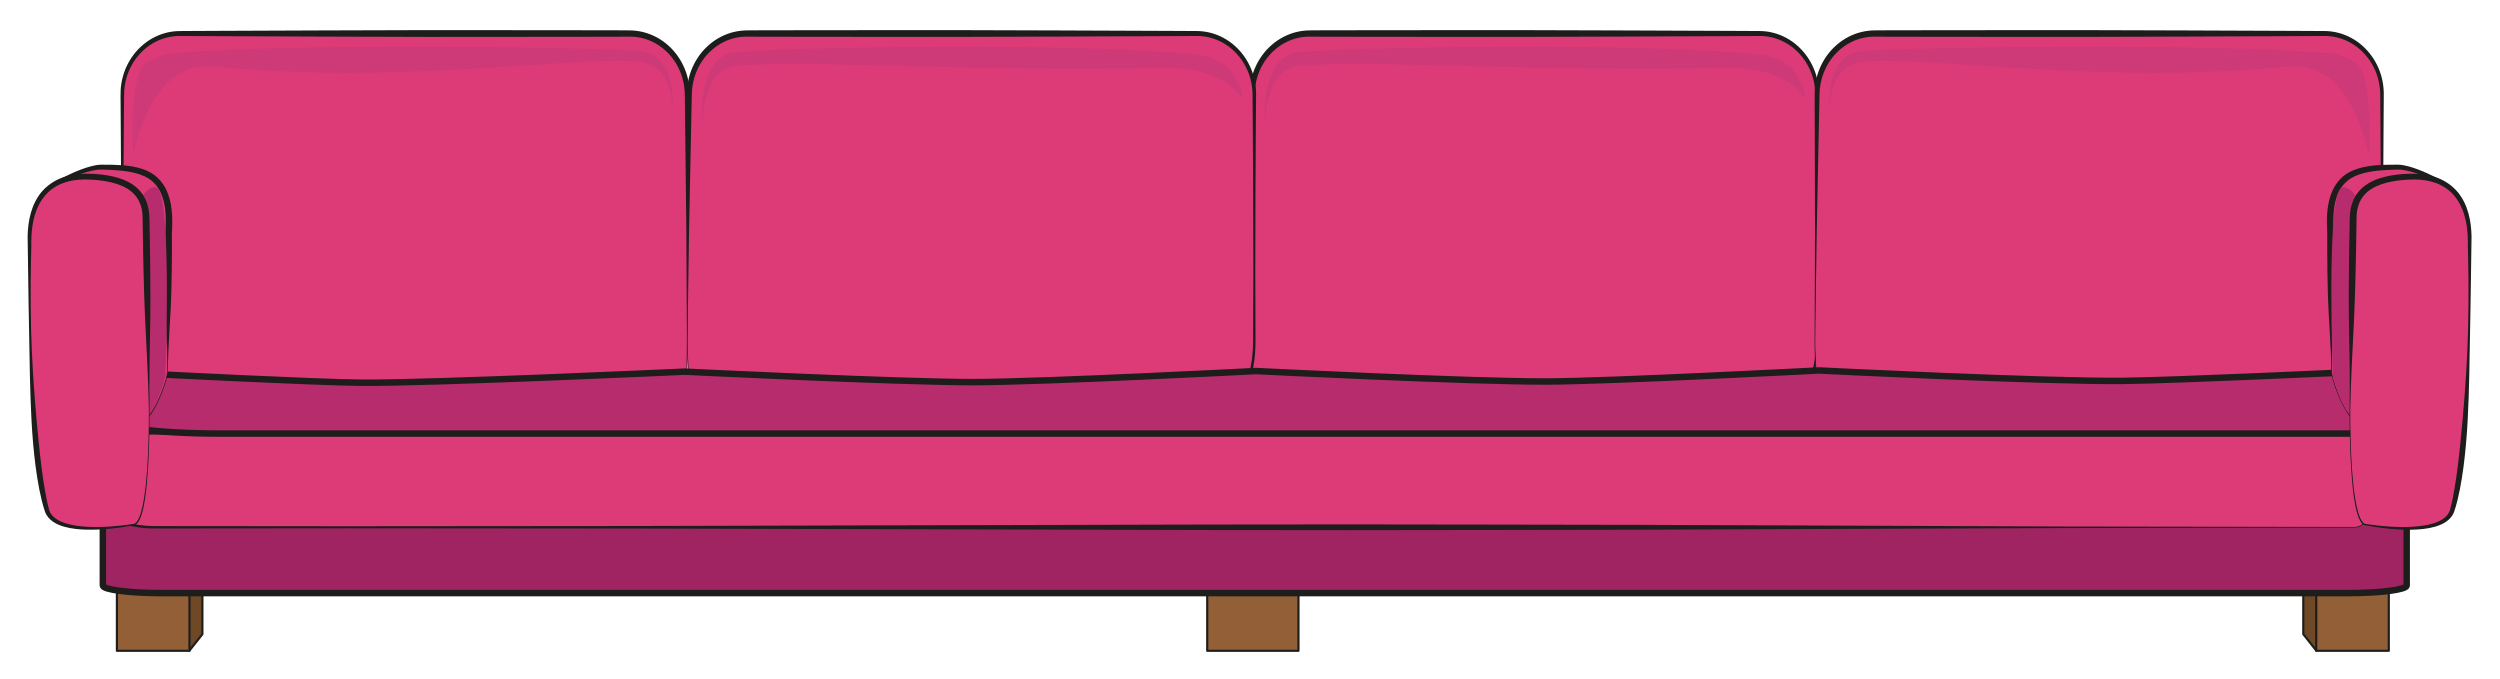 <?xml version="1.0" encoding="iso-8859-1"?>
<!-- Generator: Adobe Illustrator 16.0.0, SVG Export Plug-In . SVG Version: 6.00 Build 0)  -->
<!DOCTYPE svg PUBLIC "-//W3C//DTD SVG 1.1//EN" "http://www.w3.org/Graphics/SVG/1.1/DTD/svg11.dtd">
<svg version="1.1" id="Layer_1" xmlns="http://www.w3.org/2000/svg" xmlns:xlink="http://www.w3.org/1999/xlink" x="0px" y="0px"
	 width="1159.442px" height="314.984px" viewBox="0 0 1159.442 314.984" style="enable-background:new 0 0 1159.442 314.984;"
	 xml:space="preserve">
<g>
	<path style="fill:#DD3A78;" d="M579.719,157.192c0,15.655,1.5,14.847-0.333,28.347h245.333c14.755,0,18-12.691,18-28.347V43.886
		c0-15.655-11.961-28.347-26.716-28.347H607.435c-14.755,0-26.716,12.691-26.716,28.347L579.719,157.192z"/>
	<path style="fill:#1D1D1B;" d="M579.869,157.193c0.005,2.365,0.043,4.729,0.135,7.093c0.085,2.364,0.247,4.723,0.378,7.089
		c0.141,2.367,0.132,4.751-0.022,7.12c-0.152,2.37-0.42,4.728-0.72,7.078l-0.254-0.29l100.661-0.896l50.33-0.186l50.33,0.148
		l25.166,0.185l12.582,0.093l6.279,0.048c2.047,0.016,4.052-0.213,5.949-0.83c1.893-0.608,3.635-1.63,5.061-3.015
		c1.434-1.379,2.549-3.09,3.396-4.935c1.684-3.714,2.412-7.862,2.753-11.992c0.358-4.141,0.249-8.332,0.288-12.531l0.042-12.582
		l0.043-12.583l-0.028-12.582l-0.063-25.166l-0.144-25.165l-0.088-12.582l-0.042-6.292c0.007-2.082-0.175-4.082-0.579-6.092
		c-1.566-7.987-6.76-15.229-13.959-18.904c-3.577-1.852-7.576-2.793-11.604-2.734l-12.583,0.066l-50.33,0.207l-50.33,0.15
		l-50.331-0.03l-25.165-0.029l-12.582-0.015l-6.292-0.043l-0.767-0.004l-0.771,0.009c-0.473,0.015-0.977,0.038-1.467,0.085
		c-0.985,0.087-1.966,0.231-2.934,0.443c-3.874,0.827-7.529,2.658-10.587,5.218c-3.066,2.557-5.531,5.84-7.198,9.491
		c-1.667,3.66-2.536,7.66-2.585,11.725l-0.261,12.581l-1.004,50.323C580.269,123.643,580.107,140.418,579.869,157.193z
		 M579.568,157.191c0.058-16.776,0.192-33.554,0.186-50.331l-0.117-50.333L579.6,43.943c-0.065-4.322,0.793-8.721,2.564-12.716
		c1.76-4.002,4.401-7.635,7.741-10.501c3.33-2.869,7.363-4.969,11.686-5.956c1.078-0.251,2.175-0.429,3.276-0.542
		c0.553-0.061,1.096-0.095,1.672-0.119l0.801-0.021l0.806-0.006l6.292-0.043l12.582-0.015l25.165-0.029l50.331-0.03l50.33,0.15
		l50.33,0.207l12.583,0.066c4.362-0.029,8.762,1.071,12.599,3.147c7.748,4.12,13.139,11.973,14.668,20.463
		c0.395,2.108,0.551,4.311,0.511,6.421l-0.044,6.292l-0.086,12.582l-0.145,25.165l-0.062,25.166l-0.027,12.582l0.041,12.583
		l0.043,12.582c-0.012,4.187,0.132,8.396-0.199,12.623c-0.341,4.203-0.956,8.472-2.672,12.458c-0.863,1.978-2.034,3.87-3.599,5.436
		c-1.556,1.571-3.502,2.765-5.589,3.479c-2.084,0.725-4.296,1.011-6.438,1.035l-6.304,0.049l-12.582,0.093l-25.166,0.185
		l-50.33,0.148l-50.33-0.186l-100.661-0.896c-0.142,0.001-0.255-0.112-0.255-0.253c0-0.011,0-0.026,0.001-0.037
		c0.333-2.341,0.635-4.686,0.819-7.039c0.199-2.353,0.195-4.712,0.072-7.072c-0.121-2.36-0.274-4.728-0.35-7.095
		C579.594,161.931,579.564,159.56,579.568,157.191z"/>
</g>
<g>
	<path style="fill:#DD3A78;" d="M841.719,157.192c0,15.655,1.5,14.847-0.333,28.347h245.333c14.755,0,18-12.691,18-28.347V43.886
		c0-15.655-11.961-28.347-26.715-28.347H869.435c-14.755,0-26.716,12.691-26.716,28.347L841.719,157.192z"/>
	<path style="fill:#1D1D1B;" d="M841.869,157.193c0.005,2.365,0.043,4.729,0.135,7.093c0.085,2.364,0.247,4.723,0.378,7.089
		c0.141,2.367,0.132,4.751-0.022,7.12c-0.152,2.37-0.42,4.728-0.72,7.078l-0.254-0.29l100.661-0.896l50.33-0.186l50.33,0.148
		l25.166,0.185l12.582,0.093l6.279,0.048c2.047,0.016,4.052-0.213,5.949-0.83c1.893-0.608,3.635-1.63,5.061-3.015
		c1.434-1.379,2.549-3.09,3.396-4.935c1.684-3.714,2.412-7.862,2.753-11.992c0.358-4.141,0.249-8.332,0.288-12.531l0.042-12.582
		l0.043-12.583l-0.028-12.582l-0.063-25.166l-0.144-25.165l-0.088-12.582l-0.042-6.292c0.007-2.082-0.175-4.082-0.579-6.092
		c-1.566-7.987-6.76-15.229-13.959-18.904c-3.577-1.852-7.576-2.793-11.604-2.734l-12.583,0.066l-50.33,0.207l-50.33,0.15
		l-50.331-0.03l-25.165-0.029l-12.582-0.015l-6.292-0.043l-0.767-0.004l-0.771,0.009c-0.473,0.015-0.977,0.038-1.467,0.085
		c-0.985,0.087-1.966,0.231-2.934,0.443c-3.874,0.827-7.529,2.658-10.587,5.218c-3.066,2.557-5.531,5.84-7.198,9.491
		c-1.667,3.66-2.536,7.66-2.584,11.725l-0.262,12.581l-1.004,50.323C842.269,123.643,842.107,140.418,841.869,157.193z
		 M841.568,157.191c0.058-16.776,0.192-33.554,0.186-50.331l-0.117-50.333L841.6,43.943c-0.065-4.322,0.793-8.721,2.564-12.716
		c1.76-4.002,4.401-7.635,7.741-10.501c3.33-2.869,7.363-4.969,11.686-5.956c1.078-0.251,2.175-0.429,3.276-0.542
		c0.553-0.061,1.096-0.095,1.672-0.119l0.801-0.021l0.806-0.006l6.292-0.043l12.582-0.015l25.165-0.029l50.331-0.03l50.33,0.15
		l50.33,0.207l12.583,0.066c4.362-0.029,8.762,1.071,12.599,3.147c7.748,4.12,13.139,11.973,14.668,20.463
		c0.395,2.108,0.551,4.311,0.511,6.421l-0.044,6.292l-0.086,12.582l-0.145,25.165l-0.062,25.166l-0.027,12.582l0.041,12.583
		l0.043,12.582c-0.012,4.187,0.132,8.396-0.199,12.623c-0.341,4.203-0.956,8.472-2.672,12.458c-0.863,1.978-2.034,3.87-3.599,5.436
		c-1.556,1.571-3.502,2.765-5.589,3.479c-2.084,0.725-4.296,1.011-6.438,1.035l-6.304,0.049l-12.582,0.093l-25.166,0.185
		l-50.33,0.148l-50.33-0.186l-100.661-0.896c-0.142,0.001-0.255-0.112-0.255-0.253c0-0.011,0-0.026,0.001-0.037
		c0.333-2.341,0.635-4.686,0.819-7.039c0.199-2.353,0.195-4.712,0.072-7.072c-0.121-2.36-0.274-4.728-0.35-7.095
		C841.594,161.931,841.564,159.56,841.568,157.191z"/>
</g>
<g>
	<path style="fill:#DD3A78;" d="M318.719,157.192c0,15.655,1.5,14.847-0.333,28.347h245.333c14.755,0,18-12.691,18-28.347V43.886
		c0-15.655-11.961-28.347-26.716-28.347H346.435c-14.755,0-26.716,12.691-26.716,28.347L318.719,157.192z"/>
	<path style="fill:#1D1D1B;" d="M318.869,157.193c0.005,2.365,0.043,4.729,0.135,7.093c0.085,2.364,0.247,4.723,0.378,7.089
		c0.141,2.367,0.132,4.751-0.022,7.12c-0.152,2.37-0.42,4.728-0.72,7.078l-0.254-0.29l100.661-0.896l50.33-0.186l50.33,0.148
		l25.166,0.185l12.582,0.093l6.279,0.048c2.047,0.016,4.052-0.213,5.949-0.83c1.893-0.608,3.635-1.63,5.061-3.015
		c1.434-1.379,2.549-3.09,3.396-4.935c1.684-3.714,2.412-7.862,2.753-11.992c0.358-4.141,0.249-8.332,0.288-12.531l0.042-12.582
		l0.043-12.583l-0.028-12.582l-0.063-25.166l-0.144-25.165l-0.088-12.582l-0.042-6.292c0.007-2.082-0.175-4.082-0.579-6.092
		c-1.566-7.987-6.76-15.229-13.959-18.904c-3.577-1.852-7.576-2.793-11.604-2.734l-12.583,0.066l-50.33,0.207l-50.33,0.15
		l-50.331-0.03l-25.165-0.029l-12.582-0.015l-6.292-0.043l-0.767-0.004l-0.771,0.009c-0.473,0.015-0.977,0.038-1.467,0.085
		c-0.985,0.087-1.966,0.231-2.934,0.443c-3.874,0.827-7.529,2.658-10.587,5.218c-3.066,2.557-5.531,5.84-7.198,9.491
		c-1.667,3.66-2.536,7.66-2.585,11.725l-0.261,12.581l-1.004,50.323C319.269,123.643,319.107,140.418,318.869,157.193z
		 M318.568,157.191c0.058-16.776,0.192-33.554,0.186-50.331l-0.117-50.333L318.6,43.943c-0.065-4.322,0.793-8.721,2.564-12.716
		c1.76-4.002,4.401-7.635,7.741-10.501c3.33-2.869,7.363-4.969,11.686-5.956c1.078-0.251,2.175-0.429,3.276-0.542
		c0.553-0.061,1.096-0.095,1.672-0.119l0.801-0.021l0.806-0.006l6.292-0.043l12.582-0.015l25.165-0.029l50.331-0.03l50.33,0.15
		l50.33,0.207l12.583,0.066c4.362-0.029,8.762,1.071,12.599,3.147c7.748,4.12,13.139,11.973,14.668,20.463
		c0.395,2.108,0.551,4.311,0.511,6.421l-0.044,6.292l-0.086,12.582l-0.145,25.165l-0.062,25.166l-0.027,12.582l0.041,12.583
		l0.043,12.582c-0.012,4.187,0.132,8.396-0.199,12.623c-0.341,4.203-0.956,8.472-2.672,12.458c-0.863,1.978-2.034,3.87-3.599,5.436
		c-1.556,1.571-3.502,2.765-5.589,3.479c-2.084,0.725-4.296,1.011-6.438,1.035l-6.304,0.049l-12.582,0.093l-25.166,0.185
		l-50.33,0.148l-50.33-0.186l-100.661-0.896c-0.142,0.001-0.255-0.112-0.255-0.253c0-0.011,0-0.026,0.001-0.037
		c0.333-2.341,0.635-4.686,0.819-7.039c0.199-2.353,0.195-4.712,0.072-7.072c-0.121-2.36-0.274-4.728-0.35-7.095
		C318.594,161.931,318.564,159.56,318.568,157.191z"/>
</g>
<polygon style="fill:#6F4825;stroke:#1D1D1B;stroke-linecap:round;stroke-linejoin:round;stroke-miterlimit:10;" points="
	93.867,294.115 87.879,301.698 68.879,286.032 93.867,262.617 "/>
<rect x="54.21" y="260.329" style="fill:#925F36;stroke:#1D1D1B;stroke-linecap:round;stroke-linejoin:round;stroke-miterlimit:10;" width="33.657" height="41.498"/>
<rect x="559.877" y="260.329" style="fill:#925F36;stroke:#1D1D1B;stroke-linecap:round;stroke-linejoin:round;stroke-miterlimit:10;" width="42.323" height="41.498"/>
<polygon style="fill:#6F4825;stroke:#1D1D1B;stroke-linecap:round;stroke-linejoin:round;stroke-miterlimit:10;" points="
	1068.211,294.115 1074.199,301.698 1093.199,286.032 1068.211,262.617 "/>
<rect x="1074.211" y="260.329" style="fill:#925F36;stroke:#1D1D1B;stroke-linecap:round;stroke-linejoin:round;stroke-miterlimit:10;" width="33.657" height="41.498"/>
<path style="fill:#A02462;stroke:#1D1D1B;stroke-width:3;stroke-linecap:round;stroke-linejoin:round;stroke-miterlimit:10;" d="
	M1116.172,271.552c0,1.948-12.318,3.527-27.51,3.527H75.207c-15.192,0-27.509-1.579-27.509-3.527v-43.933
	c0-1.948,12.316-3.527,27.509-3.527h1013.455c15.191,0,27.51,1.579,27.51,3.527V271.552z"/>
<g>
	<path style="fill:#DD3A78;" d="M1091.73,244.539H71.579c-15.386,0-27.86-6.98-27.86-15.59v-12.82c0-8.609,12.475-15.59,27.86-15.59
		h1023.962C1095.541,200.539,1107.115,244.539,1091.73,244.539z"/>
	<g>
		<path style="fill:#1D1D1B;" d="M1091.73,244.689l-132.91,0.208l-132.91,0.512l-66.455,0.264L693,245.791l-66.455,0.088
			l-66.455-0.063l-265.819-0.691l-132.911-0.114l-66.454,0.061l-16.614,0.015c-2.775-0.008-5.52,0.03-8.323-0.017
			c-2.798-0.087-5.594-0.385-8.344-0.951c-2.748-0.564-5.454-1.391-8.03-2.559c-2.562-1.176-5.025-2.688-7.051-4.755
			c-2.008-2.032-3.559-4.822-3.553-7.863l-0.045-8.307l-0.023-4.153c-0.052-1.434,0.236-3.021,0.834-4.369
			c1.197-2.765,3.364-4.882,5.705-6.518c4.764-3.252,10.348-4.875,15.926-5.622c2.786-0.381,5.667-0.439,8.408-0.417l8.307-0.017
			l16.614-0.034l66.455-0.139l132.909-0.222l265.82-0.177l132.91,0.049l66.455,0.031l66.455,0.15l265.82,0.876h0.011
			c0.214,0.001,0.392,0.148,0.44,0.348c0.951,3.935,1.703,7.894,2.375,11.872c0.666,3.979,1.189,7.984,1.447,12.015
			c0.236,4.023,0.279,8.101-0.496,12.094c-0.408,1.978-1.03,3.974-2.26,5.639c-0.615,0.821-1.404,1.534-2.335,1.993
			C1093.795,244.497,1092.754,244.694,1091.73,244.689z M1091.73,244.389c0.986-0.005,1.973-0.203,2.845-0.65
			c0.874-0.441,1.613-1.121,2.194-1.913c1.16-1.604,1.756-3.558,2.137-5.505c0.725-3.934,0.644-7.982,0.369-11.976
			c-0.621-8.001-2.141-15.94-4.186-23.687l0.451,0.347l-265.82,0.876l-66.455,0.15l-66.455,0.031l-132.91,0.049l-265.82-0.177
			l-132.909-0.222l-66.455-0.139l-16.614-0.034l-8.307-0.017c-2.793-0.025-5.464-0.014-8.174,0.329
			c-5.361,0.655-10.734,2.185-15.182,5.161c-2.189,1.491-4.143,3.404-5.182,5.75c-0.523,1.185-0.769,2.381-0.742,3.717l-0.023,4.153
			l-0.045,8.307c-0.036,2.566,1.248,5.019,3.079,6.917c1.837,1.92,4.155,3.393,6.603,4.545c2.458,1.147,5.072,1.979,7.74,2.558
			c2.669,0.578,5.396,0.91,8.133,0.998c2.734,0.058,5.529,0.021,8.289,0.035l16.614,0.015l66.454,0.061l132.911-0.114l265.819-0.691
			l66.455-0.063L693,243.287l66.455,0.118l66.455,0.264l132.91,0.512L1091.73,244.389z"/>
	</g>
</g>
<g>
	<path style="fill:#DD3A78;" d="M318.719,157.192c0,15.655-0.5,16.847,0,28.347H83.435c-14.755,0-26.716-12.691-26.716-28.347
		V43.886c0-15.655,11.961-28.347,26.716-28.347h208.568c14.755,0,26.716,12.691,26.716,28.347V157.192z"/>
	<path style="fill:#1D1D1B;" d="M318.869,157.192c0.014,4.726-0.037,9.454-0.131,14.179c-0.039,2.361-0.079,4.722-0.031,7.081
		c0.045,2.359,0.143,4.718,0.261,7.076c0.007,0.137-0.099,0.253-0.235,0.26c0,0-0.011,0-0.014,0l-100.031,0.916l-25.008,0.115
		c-8.336,0.041-16.672,0.09-25.008,0.046l-25.008-0.062l-12.504-0.031l-12.503-0.096l-25.008-0.192l-6.253-0.049l-3.125-0.025
		c-1.018,0-2.13-0.021-3.199-0.134c-4.291-0.409-8.449-1.931-12.015-4.303c-7.187-4.742-11.798-12.829-12.707-21.265
		c-0.255-2.119-0.177-4.24-0.18-6.309l0.021-6.252l0.042-12.504c0.076-16.672-0.051-33.344-0.066-50.016l-0.155-25.008
		l-0.087-12.504c0.01-2.095-0.084-4.136,0.025-6.306c0.122-2.139,0.475-4.266,1.041-6.336c1.134-4.142,3.172-8.046,5.961-11.339
		c2.785-3.293,6.337-5.967,10.341-7.662c2.001-0.845,4.106-1.457,6.261-1.779c1.076-0.163,2.162-0.266,3.25-0.294l3.153-0.024
		l12.504-0.065l50.016-0.202l50.015-0.149l50.016,0.037l25.008,0.028l12.504,0.02l6.271,0.047c2.193,0.036,4.397,0.345,6.519,0.92
		c4.253,1.145,8.185,3.357,11.398,6.314c3.222,2.953,5.746,6.63,7.383,10.652c1.66,4.008,2.38,8.421,2.237,12.679l-0.146,12.504
		l-0.558,50.016L318.869,157.192z M318.568,157.192l-0.255-50.016l-0.558-50.016l-0.147-12.504
		c0.028-4.072-0.728-8.045-2.291-11.732c-1.556-3.676-3.915-7.003-6.879-9.642c-2.956-2.645-6.528-4.581-10.345-5.551
		c-1.908-0.488-3.867-0.735-5.842-0.739l-6.232,0.04l-12.504,0.02l-25.008,0.028l-50.016,0.037l-50.015-0.149l-50.016-0.202
		l-12.504-0.065l-3.099-0.008c-0.996,0.015-1.989,0.099-2.975,0.237c-1.971,0.279-3.909,0.8-5.76,1.548
		c-3.701,1.499-7.033,3.916-9.678,6.944C61.8,28.45,59.828,32.077,58.7,35.959c-0.565,1.94-0.931,3.942-1.078,5.963
		c-0.138,1.992-0.074,4.123-0.112,6.195l-0.085,12.504L57.27,85.629c-0.016,16.672-0.144,33.344-0.066,50.016l0.041,12.504
		l0.022,6.252c0.017,2.096-0.044,4.155,0.215,6.18c0.479,4.058,1.806,8.023,3.946,11.496c2.129,3.475,5.018,6.48,8.436,8.661
		c3.412,2.187,7.342,3.542,11.361,3.856c1.006,0.087,1.98,0.09,3.047,0.074l3.125-0.025l6.253-0.049l25.008-0.192l12.503-0.096
		l12.504-0.031l25.008-0.062c8.336-0.044,16.672,0.005,25.008,0.046l25.008,0.115l100.031,0.916l-0.249,0.26
		c-0.187-4.725-0.21-9.462-0.089-14.187C318.492,166.64,318.562,161.917,318.568,157.192z"/>
</g>
<path style="fill:#B72C6C;stroke:#1D1D1B;stroke-width:3;stroke-linecap:round;stroke-linejoin:round;stroke-miterlimit:10;" d="
	M1091.73,201.081H101.505c-28.679,0-51.932-3.144-51.932-7.022v-13.451c0-3.879-4.707-7.022,23.972-7.022c0,0,72.457,3.724,94,3.909
	c32.276,0.277,150.004-5.136,150.004-5.136s100.227,4.912,133.998,4.857c32.774-0.053,130.996-5.138,130.996-5.138
	s99.732,4.991,135.002,4.851c30.278-0.12,126.002-5.128,126.002-5.128s103.729,5.205,140.998,4.843
	c24.577-0.239,107.186-4.104,107.186-4.104S1098.082,201.081,1091.73,201.081z"/>
<path style="fill:#CE3A77;" d="M61.719,72.539c0,0-2-34.745,5-42.466c1.199-1.323,6.793-4.707,14-5.405
	c50.564-4.9,210.298-2.631,218-0.771c16,3.86,13,27.023,13,27.023s1.188-21.147-16-22.392c-32-2.315-111,10.81-197,2.316
	C68.961,27.906,61.719,72.539,61.719,72.539z"/>
<path style="fill:#CE3A77;" d="M575.676,45.539c0,0,2-3-5-13c-1.199-1.714-6.793-6.096-14-7c-50.564-6.347-210.298-3.407-218-1
	c-16,5-13,35-13,35s-1.188-27.389,16-29c32-3,114.043,3,197,1C568.667,30.816,575.676,45.539,575.676,45.539z"/>
<path style="fill:#CE3A77;" d="M836.676,45.539c0,0,2-3-5-13c-1.199-1.714-6.793-6.096-14-7c-50.564-6.347-210.298-3.407-218-1
	c-16,5-13,35-13,35s-1.188-27.389,16-29c32-3,114.043,3,197,1C829.667,30.816,836.676,45.539,836.676,45.539z"/>
<path style="fill:#CE3A77;" d="M1098.676,72.539c0,0,2-34.745-5-42.466c-1.199-1.323-6.793-4.707-14-5.405
	c-50.564-4.9-210.298-2.631-218-0.771c-16,3.86-13,27.023-13,27.023s-1.188-21.147,16-22.392c32-2.315,111,10.81,197,2.316
	C1091.434,27.906,1098.676,72.539,1098.676,72.539z"/>
<g>
	<path style="fill:#DD3A78;" d="M77.719,172.035c0,4.301-7.172,25.182-15,25.182l-22.846-5.774c-7.827,0-14.173-3.485-14.173-7.783
		l-6.981-92.013c0-4.298,20.173-14.133,28-14.133c9,0.025,15.739,0.598,21,3.025c13,6,10.479,23.845,10.479,28.144L77.719,172.035z"
		/>
	<path style="fill:#1D1D1B;" d="M77.869,172.037c-0.042,1.314-0.363,2.57-0.674,3.819c-0.326,1.246-0.707,2.476-1.121,3.693
		c-0.833,2.434-1.806,4.82-2.932,7.136c-1.139,2.307-2.395,4.572-3.989,6.62c-0.801,1.018-1.688,1.985-2.741,2.779
		c-1.041,0.786-2.308,1.411-3.693,1.427c-0.023,0-0.045-0.003-0.065-0.008l-0.007-0.002c-1.908-0.463-3.83-0.873-5.744-1.312
		l-5.748-1.298l-11.499-2.587l0.218,0.026c-3.031,0.065-6.109-0.334-9.033-1.464c-1.455-0.572-2.869-1.357-4.102-2.495
		c-1.215-1.104-2.275-2.774-2.299-4.713l0.003,0.096c-0.675-7.661-1.28-15.327-1.776-23.001c-0.52-7.673-0.879-15.357-1.321-23.035
		c-0.415-7.681-0.822-15.361-1.362-23.032c-0.535-7.672-1.132-15.338-1.803-22.999l-0.002-0.012v-0.029
		c0.058-1.091,0.65-1.774,1.164-2.406c0.541-0.626,1.136-1.17,1.75-1.681c1.229-1.021,2.536-1.907,3.869-2.745
		c2.672-1.668,5.463-3.11,8.321-4.415c2.864-1.292,5.796-2.453,8.89-3.282c1.539-0.396,3.166-0.753,4.858-0.74
		c1.56-0.016,3.128-0.014,4.696,0.018c3.139,0.071,6.301,0.244,9.471,0.777c3.158,0.565,6.34,1.443,9.236,3.243
		c2.881,1.779,5.168,4.479,6.611,7.475c1.465,3,2.208,6.232,2.566,9.432c0.361,3.204,0.314,6.423,0.162,9.542l-0.047,1.146
		c-0.015,0.369-0.014,0.716-0.01,1.121l0.012,2.33l0.009,4.661c-0.013,6.214-0.118,12.428-0.259,18.641
		C79.21,147.189,77.91,159.609,77.869,172.037z M77.568,172.033c0.146-12.428-0.965-24.863-1.046-37.293
		c-0.047-6.215-0.06-12.429,0.022-18.643l0.079-4.66l0.048-2.33l0.028-1.208l0.057-1.182c0.173-3.083,0.231-6.1-0.081-9.079
		c-0.31-2.966-0.977-5.884-2.227-8.487c-1.239-2.603-3.117-4.837-5.523-6.353c-2.387-1.511-5.286-2.42-8.213-2.992
		c-2.947-0.585-6.002-0.847-9.07-1.003c-1.537-0.075-3.076-0.122-4.623-0.15c-1.421-0.045-2.877,0.187-4.352,0.508
		c-2.944,0.659-5.859,1.673-8.705,2.82c-2.846,1.156-5.631,2.489-8.29,4.016c-1.325,0.769-2.624,1.586-3.82,2.51
		c-0.597,0.461-1.169,0.951-1.663,1.484c-0.486,0.519-0.914,1.161-0.93,1.655l-0.002-0.041c0.492,7.675,1.059,15.344,1.688,23.008
		c0.624,7.664,1.38,15.319,2.129,22.974c0.721,7.657,1.525,15.309,2.169,22.972c0.668,7.661,1.226,15.33,1.715,23.005l0.003,0.04
		v0.056c-0.025,1.037,0.521,2.112,1.428,2.997c0.895,0.896,2.069,1.599,3.312,2.162c2.509,1.123,5.343,1.656,8.172,1.735
		l0.048,0.001c0.058,0.002,0.117,0.012,0.17,0.025l11.347,3.188l5.674,1.59c1.895,0.523,3.78,1.075,5.68,1.574l-0.072-0.01
		c1.207,0.009,2.378-0.528,3.38-1.261c1.011-0.737,1.891-1.663,2.689-2.646c1.589-1.983,2.894-4.2,4.021-6.492
		c1.129-2.295,2.107-4.665,2.947-7.082c0.418-1.209,0.802-2.431,1.132-3.665C77.203,174.542,77.525,173.289,77.568,172.033z"/>
</g>
<path style="fill:#B72C6C;" d="M53.219,113.539c0,0,14.041-31.959,20-26c6.5,6.5,3.5,87,3.5,87s-3.5,14-8.5,18.5
	C66.359,194.712,53.219,113.539,53.219,113.539z"/>
<g>
	<path style="fill:#DD3A78;" d="M69.197,190.117c0,4.208,0.35,53.231-7.479,53.231c0,0-36,6.764-40-6.765
		c-9.301-31.453-8-122.393-8-122.393c-1-23.673,11-32.691,27-32.285c20,0.508,27,8.052,27,19.637L69.197,190.117z"/>
	<path style="fill:#1D1D1B;" d="M69.348,190.116c0.035,9.186-0.133,18.38-0.721,27.553c-0.301,4.586-0.682,9.171-1.377,13.726
		c-0.355,2.274-0.778,4.545-1.435,6.77c-0.335,1.109-0.722,2.213-1.288,3.256c-0.287,0.518-0.617,1.024-1.064,1.46
		c-0.438,0.433-1.059,0.785-1.744,0.787l0.059-0.005c-7.016,1.311-14.128,2.107-21.311,2c-3.585-0.087-7.205-0.394-10.747-1.397
		c-1.763-0.515-3.517-1.211-5.105-2.297c-1.583-1.067-2.985-2.622-3.7-4.516c-1.216-3.538-1.972-6.972-2.695-10.508
		c-0.7-3.517-1.224-7.056-1.71-10.595c-0.908-7.087-1.518-14.194-1.897-21.31c-0.775-14.23-0.872-28.464-1.143-42.683
		c-0.105-7.111-0.301-14.22-0.354-21.332l-0.306-21.354c0.064-3.607,0.471-7.244,1.452-10.781c0.983-3.522,2.583-6.969,5.011-9.839
		c2.4-2.883,5.592-5.105,9.072-6.463c3.484-1.375,7.205-1.954,10.875-2.032c3.648-0.022,7.26,0.215,10.878,0.827
		c3.599,0.637,7.234,1.662,10.523,3.637c1.637,0.982,3.163,2.222,4.435,3.711c1.275,1.484,2.266,3.218,2.938,5.038
		c0.68,1.822,1.045,3.723,1.203,5.606c0.038,0.471,0.066,0.941,0.08,1.411l0.03,1.347l0.062,2.666
		c0.132,7.107,0.262,14.215,0.309,21.323c0.085,7.108,0.1,14.218,0.02,21.329C69.495,161.674,69.113,175.9,69.348,190.116z
		 M69.047,190.118c-0.241-14.215-1.097-28.419-1.771-42.627c-0.316-7.104-0.539-14.21-0.692-21.317
		c-0.19-7.106-0.298-14.215-0.403-21.322c-0.045-1.753,0.013-3.619-0.094-5.234c-0.12-1.657-0.419-3.282-0.965-4.801
		c-1.061-3.054-3.218-5.584-6.03-7.293c-2.804-1.734-6.116-2.741-9.489-3.374c-3.386-0.619-6.893-0.883-10.351-0.913
		c-3.426,0.012-6.851,0.493-10.011,1.678c-3.16,1.172-6.017,3.088-8.218,5.634c-2.21,2.54-3.785,5.632-4.796,8.919
		c-1.01,3.294-1.501,6.768-1.656,10.259c-0.038,0.873-0.058,1.752-0.056,2.624l0.015,1.318l0.007,0.334l0.004,0.206l-0.005,0.165
		l-0.02,0.665l-0.129,5.325c-0.069,3.552-0.146,7.104-0.164,10.657c0.007,7.105-0.014,14.214,0.183,21.317
		c0.345,14.207,1.308,28.398,2.567,42.531c0.652,7.064,1.318,14.121,2.205,21.14c0.416,3.512,0.929,7.008,1.504,10.485
		c0.287,1.739,0.605,3.471,0.967,5.189c0.374,1.696,0.741,3.479,1.216,5.048c0.498,1.467,1.527,2.727,2.847,3.691
		c1.318,0.972,2.885,1.672,4.511,2.206c3.274,1.054,6.79,1.492,10.296,1.689c7.033,0.341,14.151-0.214,21.143-1.283l0.016-0.002
		l0.043-0.003c0.983,0.008,1.758-0.962,2.283-1.903c0.541-0.973,0.932-2.045,1.27-3.128c0.665-2.176,1.107-4.427,1.482-6.684
		c0.731-4.522,1.17-9.095,1.496-13.672C68.863,208.485,69.058,199.301,69.047,190.118z"/>
</g>
<g>
	<path style="fill:#DD3A78;" d="M1081.332,172.035c0,4.301,7.172,25.182,15,25.182l22.846-5.774c7.827,0,14.173-3.485,14.173-7.783
		l6.981-92.013c0-4.298-20.173-14.133-28-14.133c-9,0.025-15.739,0.598-21,3.025c-13,6-10.479,23.845-10.479,28.144
		L1081.332,172.035z"/>
	<path style="fill:#1D1D1B;" d="M1081.482,172.033c0.043,1.256,0.365,2.509,0.68,3.742c0.329,1.234,0.714,2.456,1.132,3.665
		c0.84,2.417,1.817,4.787,2.947,7.082c1.128,2.292,2.433,4.509,4.021,6.492c0.8,0.983,1.68,1.909,2.69,2.646
		c1.002,0.732,2.173,1.27,3.38,1.261l-0.072,0.01c1.899-0.499,3.785-1.051,5.679-1.574l5.675-1.59l11.347-3.188
		c0.056-0.016,0.111-0.023,0.166-0.025l0.052-0.001c2.829-0.079,5.663-0.612,8.172-1.735c1.243-0.563,2.418-1.267,3.312-2.162
		c0.907-0.885,1.453-1.96,1.428-2.997v-0.055l0.003-0.041c0.489-7.675,1.047-15.344,1.715-23.005
		c0.644-7.663,1.448-15.314,2.169-22.972c0.749-7.654,1.504-15.31,2.129-22.974c0.629-7.664,1.195-15.333,1.688-23.008l-0.002,0.041
		c-0.016-0.494-0.443-1.137-0.93-1.655c-0.494-0.533-1.066-1.023-1.664-1.484c-1.195-0.924-2.494-1.741-3.818-2.51
		c-2.66-1.526-5.445-2.859-8.291-4.016c-2.846-1.147-5.761-2.161-8.705-2.82c-1.476-0.321-2.931-0.553-4.352-0.508
		c-1.547,0.028-3.086,0.075-4.623,0.15c-3.068,0.156-6.123,0.418-9.07,1.003c-2.927,0.572-5.826,1.481-8.214,2.992
		c-2.405,1.516-4.283,3.75-5.522,6.353c-1.25,2.604-1.917,5.521-2.227,8.487c-0.312,2.979-0.255,5.996-0.081,9.079l0.057,1.182
		l0.028,1.208l0.047,2.33l0.08,4.66c0.082,6.214,0.069,12.428,0.021,18.643C1082.447,147.17,1081.336,159.605,1081.482,172.033z
		 M1081.182,172.037c-0.041-12.428-1.341-24.848-1.609-37.274c-0.141-6.213-0.246-12.427-0.259-18.641l0.009-4.661l0.012-2.33
		c0.004-0.405,0.005-0.752-0.01-1.121l-0.047-1.146c-0.153-3.119-0.199-6.338,0.161-9.542c0.358-3.199,1.103-6.432,2.567-9.432
		c1.443-2.995,3.73-5.695,6.611-7.475c2.896-1.8,6.078-2.678,9.236-3.243c3.17-0.533,6.332-0.706,9.471-0.777
		c1.568-0.031,3.137-0.033,4.696-0.018c1.692-0.013,3.319,0.344,4.858,0.74c3.094,0.829,6.024,1.99,8.89,3.282
		c2.858,1.305,5.649,2.747,8.321,4.415c1.333,0.838,2.641,1.725,3.869,2.745c0.614,0.511,1.209,1.055,1.75,1.681
		c0.513,0.632,1.106,1.315,1.164,2.406l-0.001,0.028l-0.001,0.013c-0.671,7.661-1.268,15.327-1.803,22.999
		c-0.541,7.671-0.948,15.352-1.362,23.032c-0.442,7.678-0.802,15.362-1.321,23.035c-0.496,7.674-1.102,15.34-1.776,23.001
		l0.003-0.096c-0.023,1.938-1.084,3.608-2.299,4.713c-1.232,1.138-2.646,1.923-4.102,2.495c-2.924,1.13-6.002,1.529-9.033,1.464
		l0.217-0.026l-11.498,2.587l-5.748,1.298c-1.914,0.439-3.836,0.85-5.744,1.312l-0.006,0.002c-0.021,0.005-0.045,0.008-0.066,0.008
		c-1.386-0.016-2.652-0.641-3.694-1.427c-1.053-0.794-1.94-1.762-2.741-2.779c-1.594-2.048-2.85-4.313-3.988-6.62
		c-1.126-2.315-2.099-4.702-2.932-7.136c-0.414-1.218-0.795-2.447-1.121-3.693C1081.545,174.607,1081.224,173.352,1081.182,172.037z
		"/>
</g>
<path style="fill:#B72C6C;" d="M1105.41,113.539c0,0-14.041-31.959-20-26c-6.5,6.5-3.5,87-3.5,87s3.5,14,8.5,18.5
	C1092.269,194.712,1105.41,113.539,1105.41,113.539z"/>
<g>
	<path style="fill:#DD3A78;" d="M1089.854,190.117c0,4.208-0.35,53.231,7.479,53.231c0,0,36,6.764,40-6.765
		c9.301-31.453,8-122.393,8-122.393c1-23.673-11-32.691-27-32.285c-20,0.508-27,8.052-27,19.637L1089.854,190.117z"/>
	<path style="fill:#1D1D1B;" d="M1090.004,190.118c-0.012,9.183,0.184,18.367,0.797,27.525c0.326,4.577,0.765,9.149,1.496,13.672
		c0.375,2.257,0.816,4.508,1.482,6.684c0.338,1.083,0.729,2.155,1.27,3.128c0.525,0.941,1.299,1.911,2.283,1.903l0.042,0.003
		l0.017,0.002c6.99,1.069,14.109,1.624,21.143,1.283c3.506-0.197,7.021-0.636,10.295-1.689c1.627-0.534,3.193-1.234,4.512-2.206
		c1.319-0.965,2.349-2.225,2.847-3.691c0.474-1.569,0.841-3.352,1.216-5.048c0.361-1.719,0.68-3.45,0.967-5.189
		c0.574-3.478,1.087-6.974,1.503-10.485c0.888-7.019,1.554-14.075,2.206-21.14c1.26-14.133,2.223-28.324,2.567-42.531
		c0.196-7.104,0.176-14.212,0.183-21.317c-0.019-3.553-0.095-7.105-0.164-10.657l-0.129-5.325l-0.02-0.665l-0.006-0.165l0.004-0.206
		l0.008-0.334l0.015-1.318c0.002-0.872-0.018-1.751-0.056-2.624c-0.155-3.491-0.646-6.965-1.657-10.259
		c-1.01-3.287-2.585-6.379-4.796-8.919c-2.2-2.546-5.057-4.462-8.217-5.634c-3.16-1.185-6.585-1.666-10.011-1.678
		c-3.458,0.03-6.965,0.294-10.351,0.913c-3.373,0.633-6.686,1.64-9.489,3.374c-2.813,1.709-4.97,4.239-6.03,7.293
		c-0.546,1.519-0.845,3.144-0.965,4.801c-0.106,1.615-0.049,3.481-0.094,5.234c-0.105,7.107-0.213,14.216-0.403,21.322
		c-0.153,7.107-0.376,14.213-0.692,21.317C1091.101,161.699,1090.244,175.903,1090.004,190.118z M1089.703,190.116
		c0.233-14.216-0.147-28.442-0.348-42.665c-0.08-7.111-0.065-14.221,0.02-21.329c0.047-7.108,0.177-14.216,0.309-21.323l0.061-2.666
		l0.031-1.347c0.013-0.47,0.042-0.94,0.08-1.411c0.158-1.884,0.523-3.784,1.202-5.606c0.673-1.82,1.663-3.554,2.938-5.038
		c1.271-1.489,2.798-2.729,4.434-3.711c3.29-1.975,6.926-3,10.524-3.637c3.618-0.612,7.229-0.85,10.878-0.827
		c3.67,0.078,7.391,0.657,10.875,2.032c3.48,1.357,6.672,3.58,9.072,6.463c2.428,2.87,4.027,6.316,5.011,9.839
		c0.981,3.537,1.388,7.174,1.452,10.781l-0.306,21.354c-0.054,7.112-0.249,14.221-0.354,21.332
		c-0.271,14.219-0.367,28.452-1.143,42.683c-0.381,7.115-0.989,14.223-1.897,21.31c-0.486,3.539-1.01,7.078-1.71,10.595
		c-0.724,3.536-1.479,6.97-2.695,10.508c-0.715,1.894-2.117,3.448-3.7,4.516c-1.589,1.086-3.343,1.782-5.106,2.297
		c-3.541,1.004-7.161,1.311-10.746,1.397c-7.183,0.107-14.296-0.689-21.311-2l0.059,0.005c-0.686-0.002-1.307-0.354-1.744-0.787
		c-0.447-0.436-0.777-0.942-1.065-1.46c-0.565-1.043-0.952-2.146-1.287-3.256c-0.656-2.225-1.079-4.495-1.435-6.77
		c-0.695-4.555-1.076-9.14-1.377-13.726C1089.836,208.496,1089.668,199.302,1089.703,190.116z"/>
</g>
</svg>
